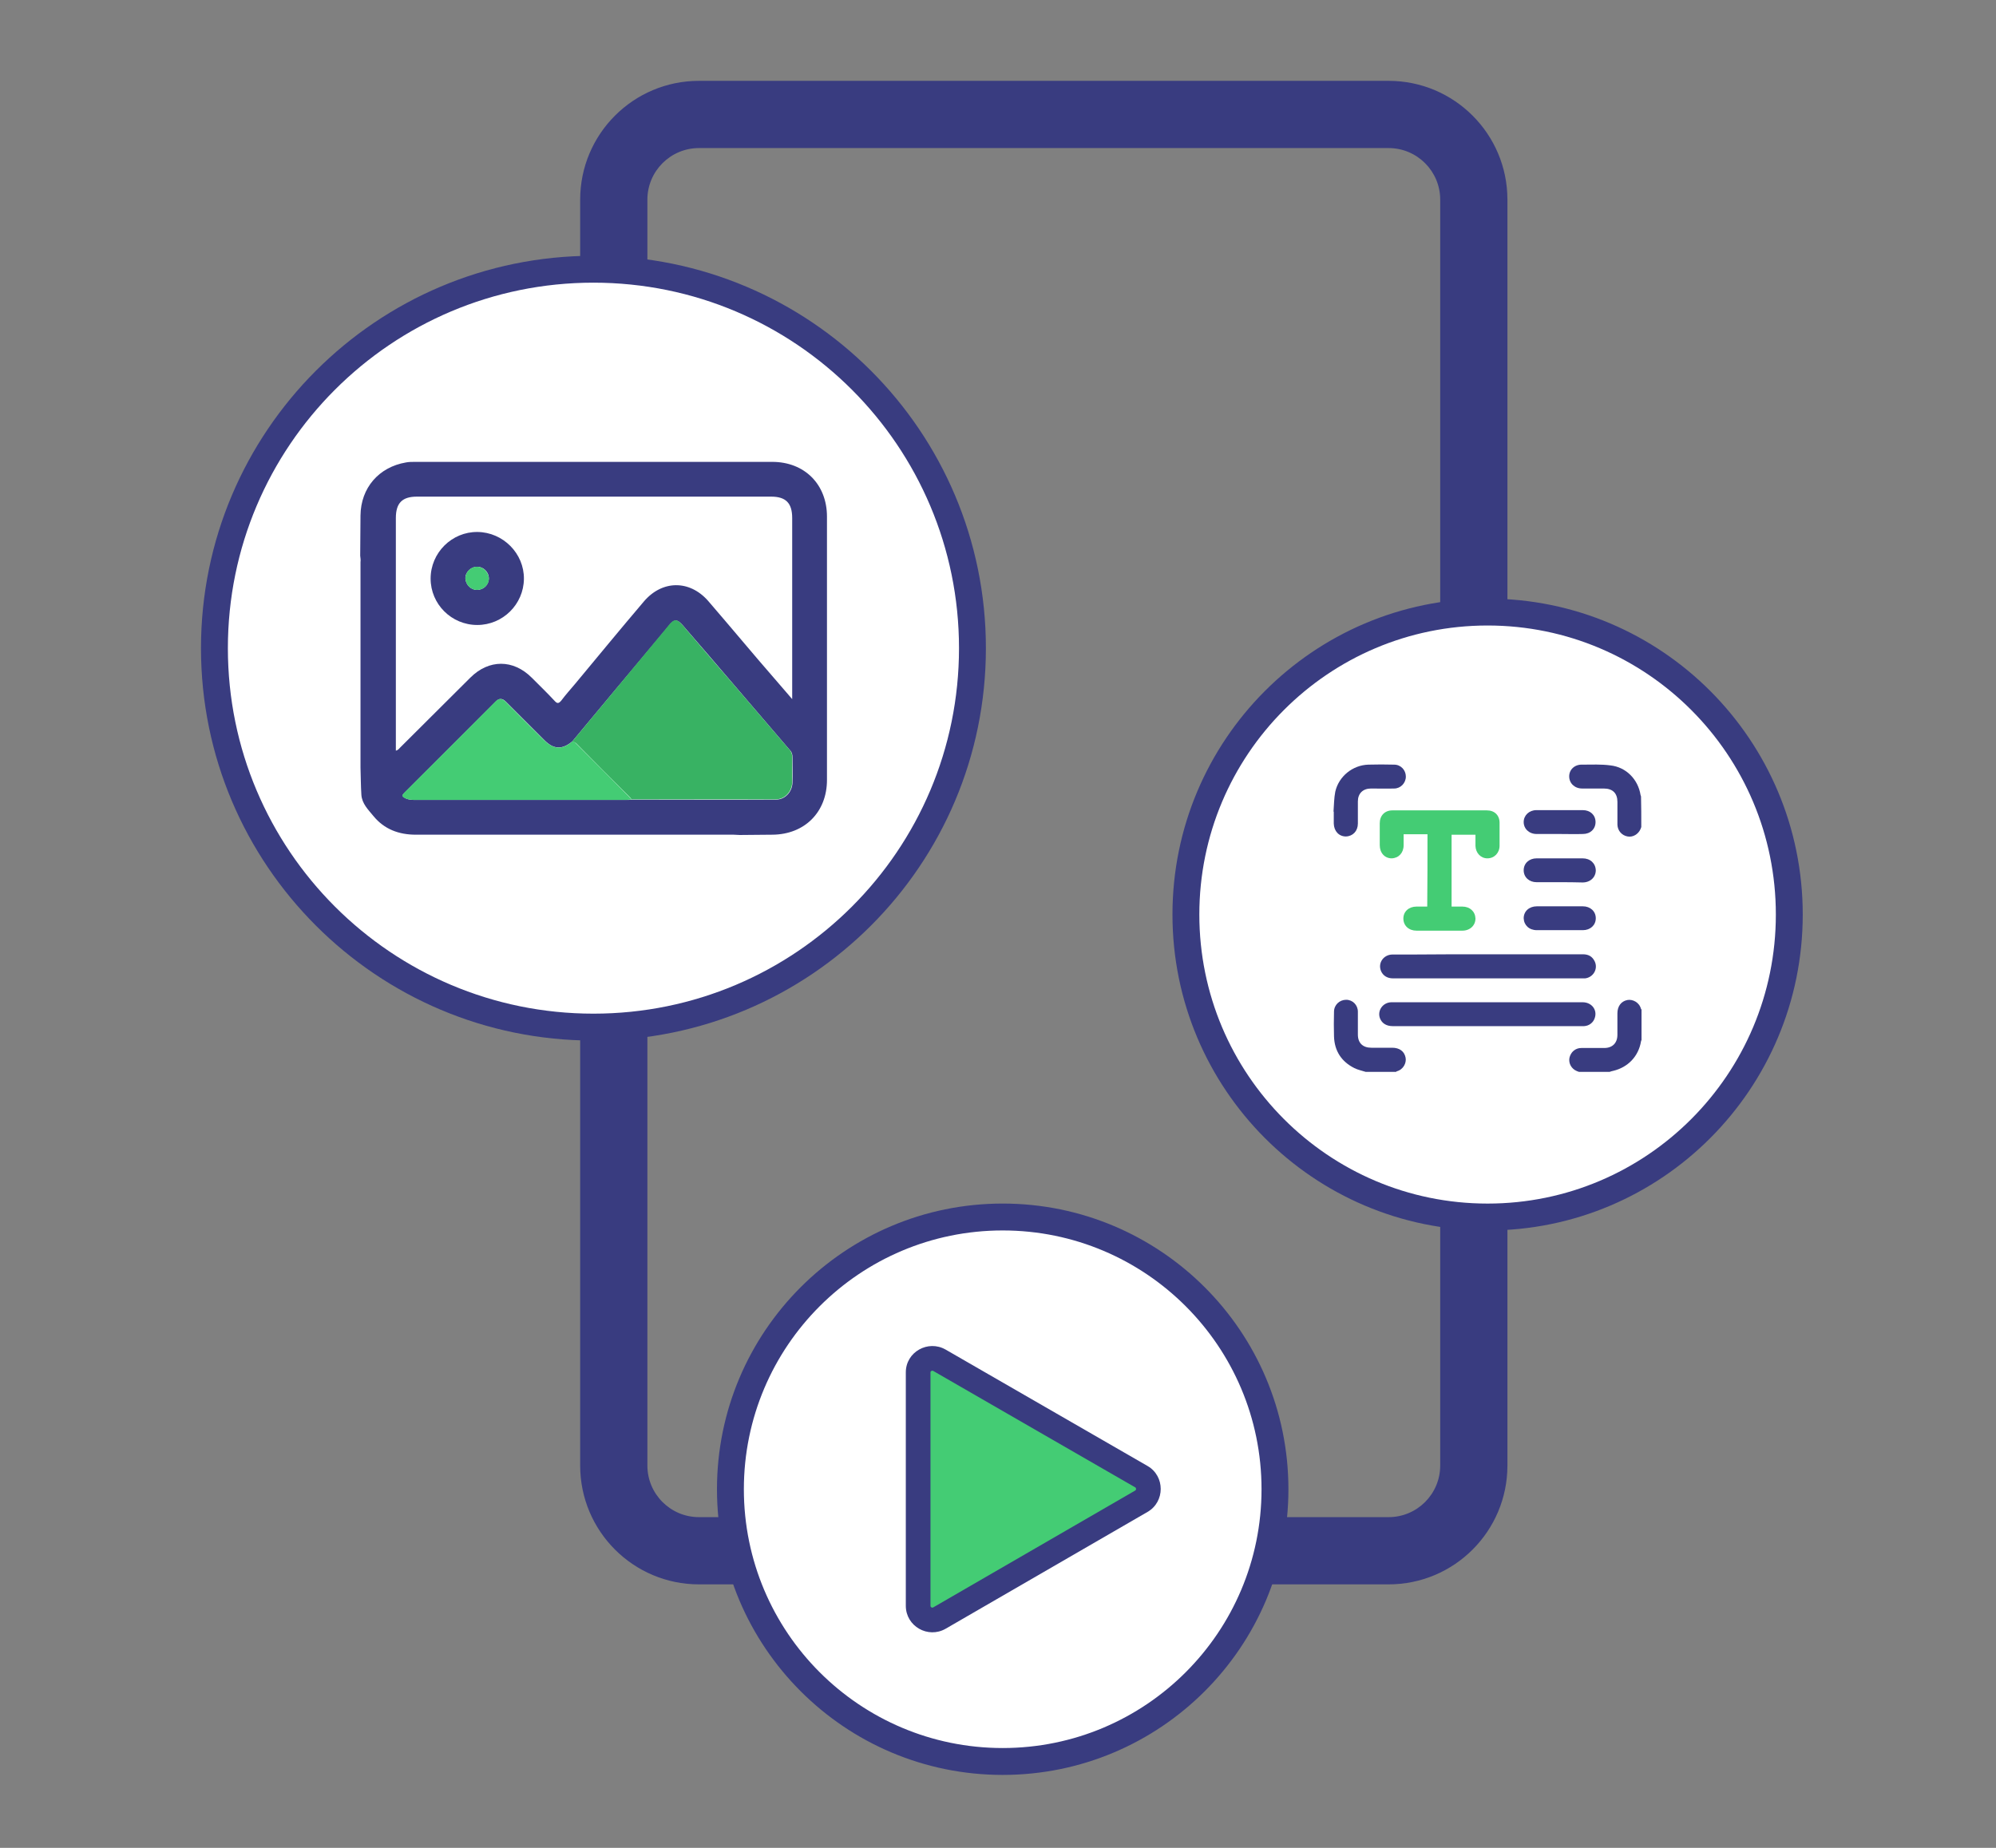 <svg width="108" height="100" viewBox="0 0 108 100" fill="none" xmlns="http://www.w3.org/2000/svg">
<rect x="0" y="0" width="108" height="100" fill="#808080" stroke="none"/>
<g clip-path="url(#clip0_1576_2142)">
<path fill-rule="evenodd" clip-rule="evenodd" d="M37.821 8.013C36.279 8.013 35.029 9.263 35.029 10.805V79.311C35.029 80.853 36.279 82.103 37.821 82.103H75.135C76.676 82.103 77.927 80.853 77.927 79.311V10.805C77.927 9.263 76.676 8.013 75.135 8.013H37.821ZM31.392 10.805C31.392 7.254 34.27 4.375 37.821 4.375H75.135C78.686 4.375 81.564 7.254 81.564 10.805V79.311C81.564 82.862 78.686 85.741 75.135 85.741H37.821C34.27 85.741 31.392 82.862 31.392 79.311V10.805Z" fill="#393C80"/>
<path d="M32.109 55.584C43.435 55.584 52.617 46.403 52.617 35.077C52.617 23.751 43.435 14.569 32.109 14.569C20.784 14.569 11.602 23.751 11.602 35.077C11.602 46.403 20.784 55.584 32.109 55.584Z" fill="white"/>
<path fill-rule="evenodd" clip-rule="evenodd" d="M32.11 15.297C21.186 15.297 12.33 24.153 12.33 35.077C12.33 46.001 21.186 54.856 32.11 54.856C43.034 54.856 51.89 46.001 51.89 35.077C51.89 24.153 43.034 15.297 32.11 15.297ZM10.875 35.077C10.875 23.349 20.382 13.842 32.11 13.842C43.838 13.842 53.345 23.349 53.345 35.077C53.345 46.804 43.838 56.312 32.11 56.312C20.382 56.312 10.875 46.804 10.875 35.077Z" fill="#393C80"/>
<path d="M19.49 30.074C19.49 29.353 19.506 28.616 19.506 27.895C19.522 26.406 20.494 25.277 21.967 25.026C22.124 24.995 22.296 24.995 22.469 24.995C28.912 24.995 35.34 24.995 41.783 24.995C43.538 24.995 44.746 26.218 44.746 27.958C44.746 32.708 44.746 37.458 44.746 42.208C44.746 43.948 43.538 45.156 41.798 45.171C41.203 45.171 40.623 45.187 40.027 45.187C39.917 45.187 39.807 45.171 39.698 45.171C37.816 45.171 35.935 45.171 34.054 45.171C30.198 45.171 26.357 45.171 22.5 45.171C21.575 45.171 20.791 44.873 20.211 44.168C19.929 43.823 19.584 43.494 19.553 43.008C19.522 42.522 19.522 42.02 19.506 41.534C19.506 37.834 19.506 34.135 19.506 30.419C19.522 30.31 19.506 30.2 19.49 30.074ZM30.966 40.123C30.417 40.578 29.962 40.562 29.461 40.061C28.771 39.371 28.066 38.665 27.376 37.976C27.188 37.787 27.015 37.772 26.827 37.96C25.181 39.606 23.519 41.268 21.873 42.914C21.763 43.023 21.748 43.086 21.904 43.18C22.108 43.29 22.312 43.29 22.532 43.29C26.31 43.29 30.104 43.29 33.882 43.29C33.976 43.29 34.085 43.29 34.179 43.274C36.782 43.274 39.384 43.29 41.986 43.274C42.472 43.274 42.864 42.867 42.88 42.349C42.896 41.895 42.88 41.44 42.88 40.986C42.88 40.829 42.849 40.703 42.739 40.594C41.736 39.434 40.748 38.258 39.745 37.098C38.82 36.016 37.895 34.934 36.954 33.852C36.641 33.492 36.484 33.492 36.186 33.868C36.045 34.056 35.888 34.229 35.731 34.417C34.132 36.314 32.549 38.226 30.966 40.123ZM42.864 37.834C42.864 37.662 42.864 37.568 42.864 37.474C42.864 34.323 42.864 31.188 42.864 28.036C42.864 27.221 42.52 26.876 41.72 26.876C35.34 26.876 28.943 26.876 22.563 26.876C21.763 26.876 21.419 27.221 21.419 28.036C21.419 32.144 21.419 36.251 21.419 40.374C21.419 40.453 21.419 40.547 21.419 40.625C21.544 40.594 21.591 40.515 21.654 40.453C22.924 39.198 24.178 37.928 25.447 36.674C26.451 35.671 27.768 35.671 28.771 36.674C29.178 37.082 29.602 37.49 29.994 37.913C30.135 38.07 30.213 38.101 30.37 37.913C30.605 37.599 30.872 37.301 31.122 37.004C32.361 35.514 33.584 34.025 34.838 32.551C35.825 31.391 37.299 31.376 38.303 32.504C38.616 32.865 38.929 33.241 39.243 33.602C40.419 34.997 41.61 36.392 42.864 37.834Z" fill="#393C80"/>
<path d="M30.966 40.123C32.549 38.211 34.133 36.314 35.716 34.401C35.873 34.213 36.014 34.041 36.17 33.852C36.468 33.476 36.625 33.476 36.939 33.837C37.864 34.919 38.789 36 39.729 37.082C40.733 38.242 41.72 39.418 42.724 40.578C42.833 40.703 42.864 40.829 42.864 40.97C42.864 41.425 42.864 41.879 42.864 42.334C42.849 42.835 42.473 43.259 41.971 43.259C39.369 43.259 36.766 43.259 34.164 43.259C34.148 43.227 34.133 43.212 34.117 43.18C33.129 42.193 32.142 41.205 31.17 40.217C31.107 40.186 31.044 40.139 30.966 40.123Z" fill="#38B263"/>
<path d="M30.966 40.123C31.044 40.123 31.107 40.17 31.17 40.233C32.157 41.221 33.145 42.208 34.117 43.196C34.133 43.211 34.148 43.243 34.164 43.274C34.07 43.274 33.96 43.29 33.866 43.29C30.088 43.29 26.294 43.29 22.516 43.29C22.297 43.29 22.093 43.29 21.889 43.18C21.732 43.102 21.748 43.039 21.858 42.914C23.504 41.267 25.166 39.621 26.812 37.96C27 37.772 27.172 37.787 27.36 37.975C28.05 38.681 28.756 39.371 29.445 40.06C29.963 40.562 30.417 40.593 30.966 40.123Z" fill="#44CC74"/>
<path d="M25.824 33.822C24.428 33.822 23.3 32.693 23.3 31.313C23.3 29.918 24.444 28.773 25.84 28.789C27.219 28.805 28.363 29.949 28.348 31.329C28.332 32.708 27.203 33.822 25.824 33.822ZM25.808 31.925C26.169 31.925 26.451 31.642 26.451 31.297C26.451 30.968 26.169 30.67 25.824 30.67C25.479 30.67 25.181 30.953 25.181 31.297C25.197 31.642 25.479 31.925 25.808 31.925Z" fill="#393C80"/>
<path d="M25.808 31.925C25.463 31.925 25.196 31.642 25.181 31.298C25.181 30.953 25.479 30.655 25.823 30.671C26.153 30.671 26.435 30.968 26.451 31.298C26.466 31.642 26.168 31.925 25.808 31.925Z" fill="#44CC74"/>
<path d="M54.255 95.326C62.392 95.326 68.988 88.73 68.988 80.593C68.988 72.456 62.392 65.86 54.255 65.86C46.118 65.86 39.523 72.456 39.523 80.593C39.523 88.73 46.118 95.326 54.255 95.326Z" fill="white"/>
<path fill-rule="evenodd" clip-rule="evenodd" d="M54.254 66.588C46.519 66.588 40.249 72.858 40.249 80.593C40.249 88.328 46.519 94.598 54.254 94.598C61.989 94.598 68.259 88.328 68.259 80.593C68.259 72.858 61.989 66.588 54.254 66.588ZM38.794 80.593C38.794 72.055 45.716 65.133 54.254 65.133C62.792 65.133 69.714 72.055 69.714 80.593C69.714 89.131 62.792 96.053 54.254 96.053C45.716 96.053 38.794 89.131 38.794 80.593Z" fill="#393C80"/>
<path d="M50.83 87.566C50.322 87.857 49.68 87.493 49.68 86.9C49.68 82.467 49.68 78.373 49.68 74.279V74.267C49.68 73.686 50.322 73.322 50.83 73.613C54.5 75.733 58.061 77.779 61.755 79.911C62.264 80.202 62.264 80.953 61.755 81.243C58.109 83.351 54.573 85.398 50.83 87.566Z" fill="#44CC74"/>
<path fill-rule="evenodd" clip-rule="evenodd" d="M50.357 74.227C50.352 74.236 50.347 74.247 50.347 74.267V86.899C50.347 86.924 50.353 86.939 50.36 86.95C50.367 86.962 50.379 86.975 50.397 86.985C50.414 86.995 50.432 86.999 50.448 87C50.462 87 50.478 86.997 50.498 86.986C54.24 84.819 57.776 82.772 61.421 80.665L61.422 80.664L61.424 80.663C61.441 80.654 61.45 80.643 61.456 80.632C61.463 80.618 61.469 80.599 61.469 80.577C61.469 80.554 61.463 80.535 61.456 80.522C61.45 80.511 61.441 80.5 61.424 80.49L61.422 80.49L61.421 80.489C59.765 79.534 58.135 78.594 56.509 77.658C54.511 76.507 52.521 75.36 50.498 74.192C50.465 74.173 50.429 74.173 50.394 74.193C50.376 74.204 50.364 74.216 50.357 74.227ZM49.012 74.267C49.012 73.156 50.222 72.496 51.161 73.033L51.163 73.034L51.164 73.034C53.188 74.203 55.178 75.349 57.175 76.5C58.8 77.436 60.43 78.375 62.088 79.332C63.043 79.879 63.043 81.274 62.088 81.822C58.443 83.929 54.907 85.976 51.165 88.143L51.163 88.144L51.161 88.145C50.215 88.686 49.012 88.013 49.012 86.899V74.267Z" fill="#393C80"/>
<path d="M80.49 65.861C89.506 65.861 96.814 58.532 96.814 49.492C96.814 40.451 89.506 33.122 80.49 33.122C71.475 33.122 64.166 40.451 64.166 49.492C64.166 58.532 71.475 65.861 80.49 65.861Z" fill="white"/>
<path fill-rule="evenodd" clip-rule="evenodd" d="M80.491 33.85C71.879 33.85 64.894 40.851 64.894 49.492C64.894 58.132 71.879 65.134 80.491 65.134C89.103 65.134 96.088 58.132 96.088 49.492C96.088 40.851 89.103 33.85 80.491 33.85ZM63.44 49.492C63.44 40.051 71.072 32.395 80.491 32.395C89.91 32.395 97.543 40.051 97.543 49.492C97.543 58.932 89.91 66.589 80.491 66.589C71.072 66.589 63.44 58.932 63.44 49.492Z" fill="#393C80"/>
<path d="M88.807 44.756C88.793 44.797 88.78 44.824 88.767 44.864C88.645 45.147 88.35 45.321 88.067 45.267C87.758 45.214 87.529 44.958 87.516 44.635C87.516 44.218 87.516 43.815 87.516 43.398C87.516 42.927 87.26 42.672 86.776 42.672C86.386 42.672 85.996 42.672 85.606 42.672C85.202 42.672 84.906 42.389 84.906 42.013C84.906 41.649 85.202 41.367 85.606 41.38C86.117 41.38 86.641 41.353 87.139 41.421C87.986 41.515 88.632 42.174 88.767 43.021C88.767 43.048 88.793 43.075 88.793 43.115C88.807 43.64 88.807 44.205 88.807 44.756Z" fill="#393C80"/>
<path d="M73.889 58.005C73.688 57.938 73.472 57.898 73.284 57.803C72.585 57.454 72.208 56.875 72.181 56.095C72.168 55.651 72.168 55.194 72.181 54.75C72.181 54.387 72.477 54.105 72.84 54.105C73.19 54.105 73.472 54.387 73.472 54.75C73.472 55.167 73.472 55.571 73.472 55.988C73.472 56.445 73.741 56.7 74.199 56.7C74.575 56.7 74.952 56.7 75.328 56.7C75.719 56.7 75.987 56.889 76.055 57.239C76.109 57.521 75.934 57.884 75.57 57.978C75.557 57.978 75.557 57.992 75.544 58.005C75.006 58.005 74.454 58.005 73.889 58.005Z" fill="#393C80"/>
<path d="M85.43 58.005C85.39 57.992 85.363 57.978 85.323 57.965C85.027 57.844 84.866 57.548 84.919 57.252C84.987 56.943 85.229 56.714 85.565 56.714C85.982 56.714 86.385 56.714 86.802 56.714C87.246 56.714 87.515 56.445 87.515 56.001C87.515 55.611 87.515 55.234 87.515 54.844C87.515 54.454 87.717 54.185 88.053 54.118C88.336 54.064 88.699 54.239 88.793 54.602C88.793 54.616 88.807 54.616 88.82 54.629C88.82 55.181 88.82 55.732 88.82 56.283C88.807 56.31 88.793 56.337 88.793 56.351C88.659 57.171 88.08 57.763 87.287 57.951C87.219 57.965 87.166 57.978 87.098 58.005C86.534 58.005 85.982 58.005 85.43 58.005Z" fill="#393C80"/>
<path d="M77.239 45.147C76.808 45.147 76.391 45.147 75.948 45.147C75.948 45.349 75.948 45.537 75.948 45.739C75.948 46.156 75.678 46.438 75.302 46.451C74.925 46.451 74.656 46.156 74.656 45.739C74.656 45.349 74.656 44.945 74.656 44.555C74.656 44.138 74.925 43.855 75.342 43.855C77.05 43.855 78.759 43.855 80.453 43.855C80.87 43.855 81.139 44.124 81.139 44.528C81.139 44.945 81.139 45.349 81.139 45.765C81.139 46.156 80.857 46.451 80.48 46.451C80.117 46.451 79.848 46.156 79.835 45.779C79.835 45.577 79.835 45.375 79.835 45.174C79.404 45.174 78.974 45.174 78.543 45.174C78.543 46.465 78.543 47.756 78.543 49.061C78.732 49.061 78.933 49.061 79.122 49.061C79.539 49.061 79.821 49.33 79.835 49.706C79.835 50.083 79.539 50.365 79.122 50.365C78.301 50.365 77.481 50.365 76.647 50.365C76.23 50.365 75.934 50.096 75.934 49.706C75.934 49.33 76.23 49.061 76.647 49.061C76.835 49.061 77.024 49.061 77.225 49.061C77.239 47.743 77.239 46.451 77.239 45.147Z" fill="#44CC74"/>
<path d="M80.493 51.643C82.214 51.643 83.922 51.643 85.644 51.643C85.94 51.643 86.155 51.75 86.29 52.033C86.478 52.436 86.209 52.894 85.765 52.947C85.725 52.947 85.684 52.947 85.658 52.947C82.228 52.947 78.811 52.947 75.381 52.947C75.059 52.947 74.83 52.799 74.722 52.544C74.547 52.113 74.857 51.669 75.328 51.656C75.664 51.656 76.014 51.656 76.35 51.656C77.708 51.643 79.094 51.643 80.493 51.643Z" fill="#393C80"/>
<path d="M80.508 54.239C82.216 54.239 83.924 54.239 85.632 54.239C86.117 54.239 86.439 54.643 86.291 55.087C86.211 55.342 85.982 55.517 85.713 55.531C85.673 55.531 85.632 55.531 85.606 55.531C82.189 55.531 78.773 55.531 75.356 55.531C75.02 55.531 74.778 55.383 74.67 55.114C74.509 54.697 74.818 54.253 75.275 54.239C75.787 54.239 76.298 54.239 76.822 54.239C78.06 54.239 79.284 54.239 80.508 54.239Z" fill="#393C80"/>
<path d="M72.154 43.922C72.181 43.559 72.181 43.196 72.249 42.846C72.437 42.012 73.19 41.407 74.037 41.38C74.508 41.367 74.966 41.367 75.436 41.38C75.799 41.38 76.068 41.676 76.068 42.026C76.068 42.376 75.786 42.672 75.436 42.672C75.019 42.685 74.602 42.672 74.185 42.672C73.742 42.672 73.472 42.941 73.472 43.371C73.472 43.774 73.472 44.178 73.472 44.568C73.472 44.971 73.203 45.254 72.827 45.267C72.45 45.267 72.181 44.985 72.168 44.568C72.168 44.353 72.168 44.138 72.168 43.922H72.154Z" fill="#393C80"/>
<path d="M84.395 45.133C83.978 45.133 83.561 45.133 83.144 45.133C82.74 45.133 82.444 44.851 82.444 44.487C82.444 44.124 82.74 43.842 83.13 43.842C83.964 43.842 84.812 43.842 85.646 43.842C86.049 43.842 86.332 44.111 86.332 44.487C86.332 44.864 86.049 45.133 85.646 45.133C85.229 45.147 84.812 45.133 84.395 45.133Z" fill="#393C80"/>
<path d="M84.395 47.742C83.978 47.742 83.561 47.742 83.144 47.742C82.74 47.742 82.444 47.473 82.444 47.097C82.444 46.72 82.74 46.451 83.144 46.451C83.978 46.451 84.798 46.451 85.632 46.451C86.049 46.451 86.332 46.72 86.345 47.097C86.345 47.473 86.049 47.756 85.632 47.756C85.215 47.742 84.798 47.742 84.395 47.742Z" fill="#393C80"/>
<path d="M84.408 49.047C84.825 49.047 85.229 49.047 85.646 49.047C86.049 49.047 86.345 49.316 86.345 49.693C86.345 50.069 86.049 50.338 85.646 50.338C84.812 50.338 83.991 50.338 83.157 50.338C82.74 50.338 82.458 50.069 82.444 49.693C82.444 49.316 82.74 49.047 83.157 49.047C83.574 49.047 83.991 49.047 84.408 49.047Z" fill="#393C80"/>
</g>
<defs>
<clipPath id="clip0_1576_2142">
<rect width="106.042" height="100" fill="white" transform="translate(0.979)"/>
</clipPath>
</defs>
</svg>
